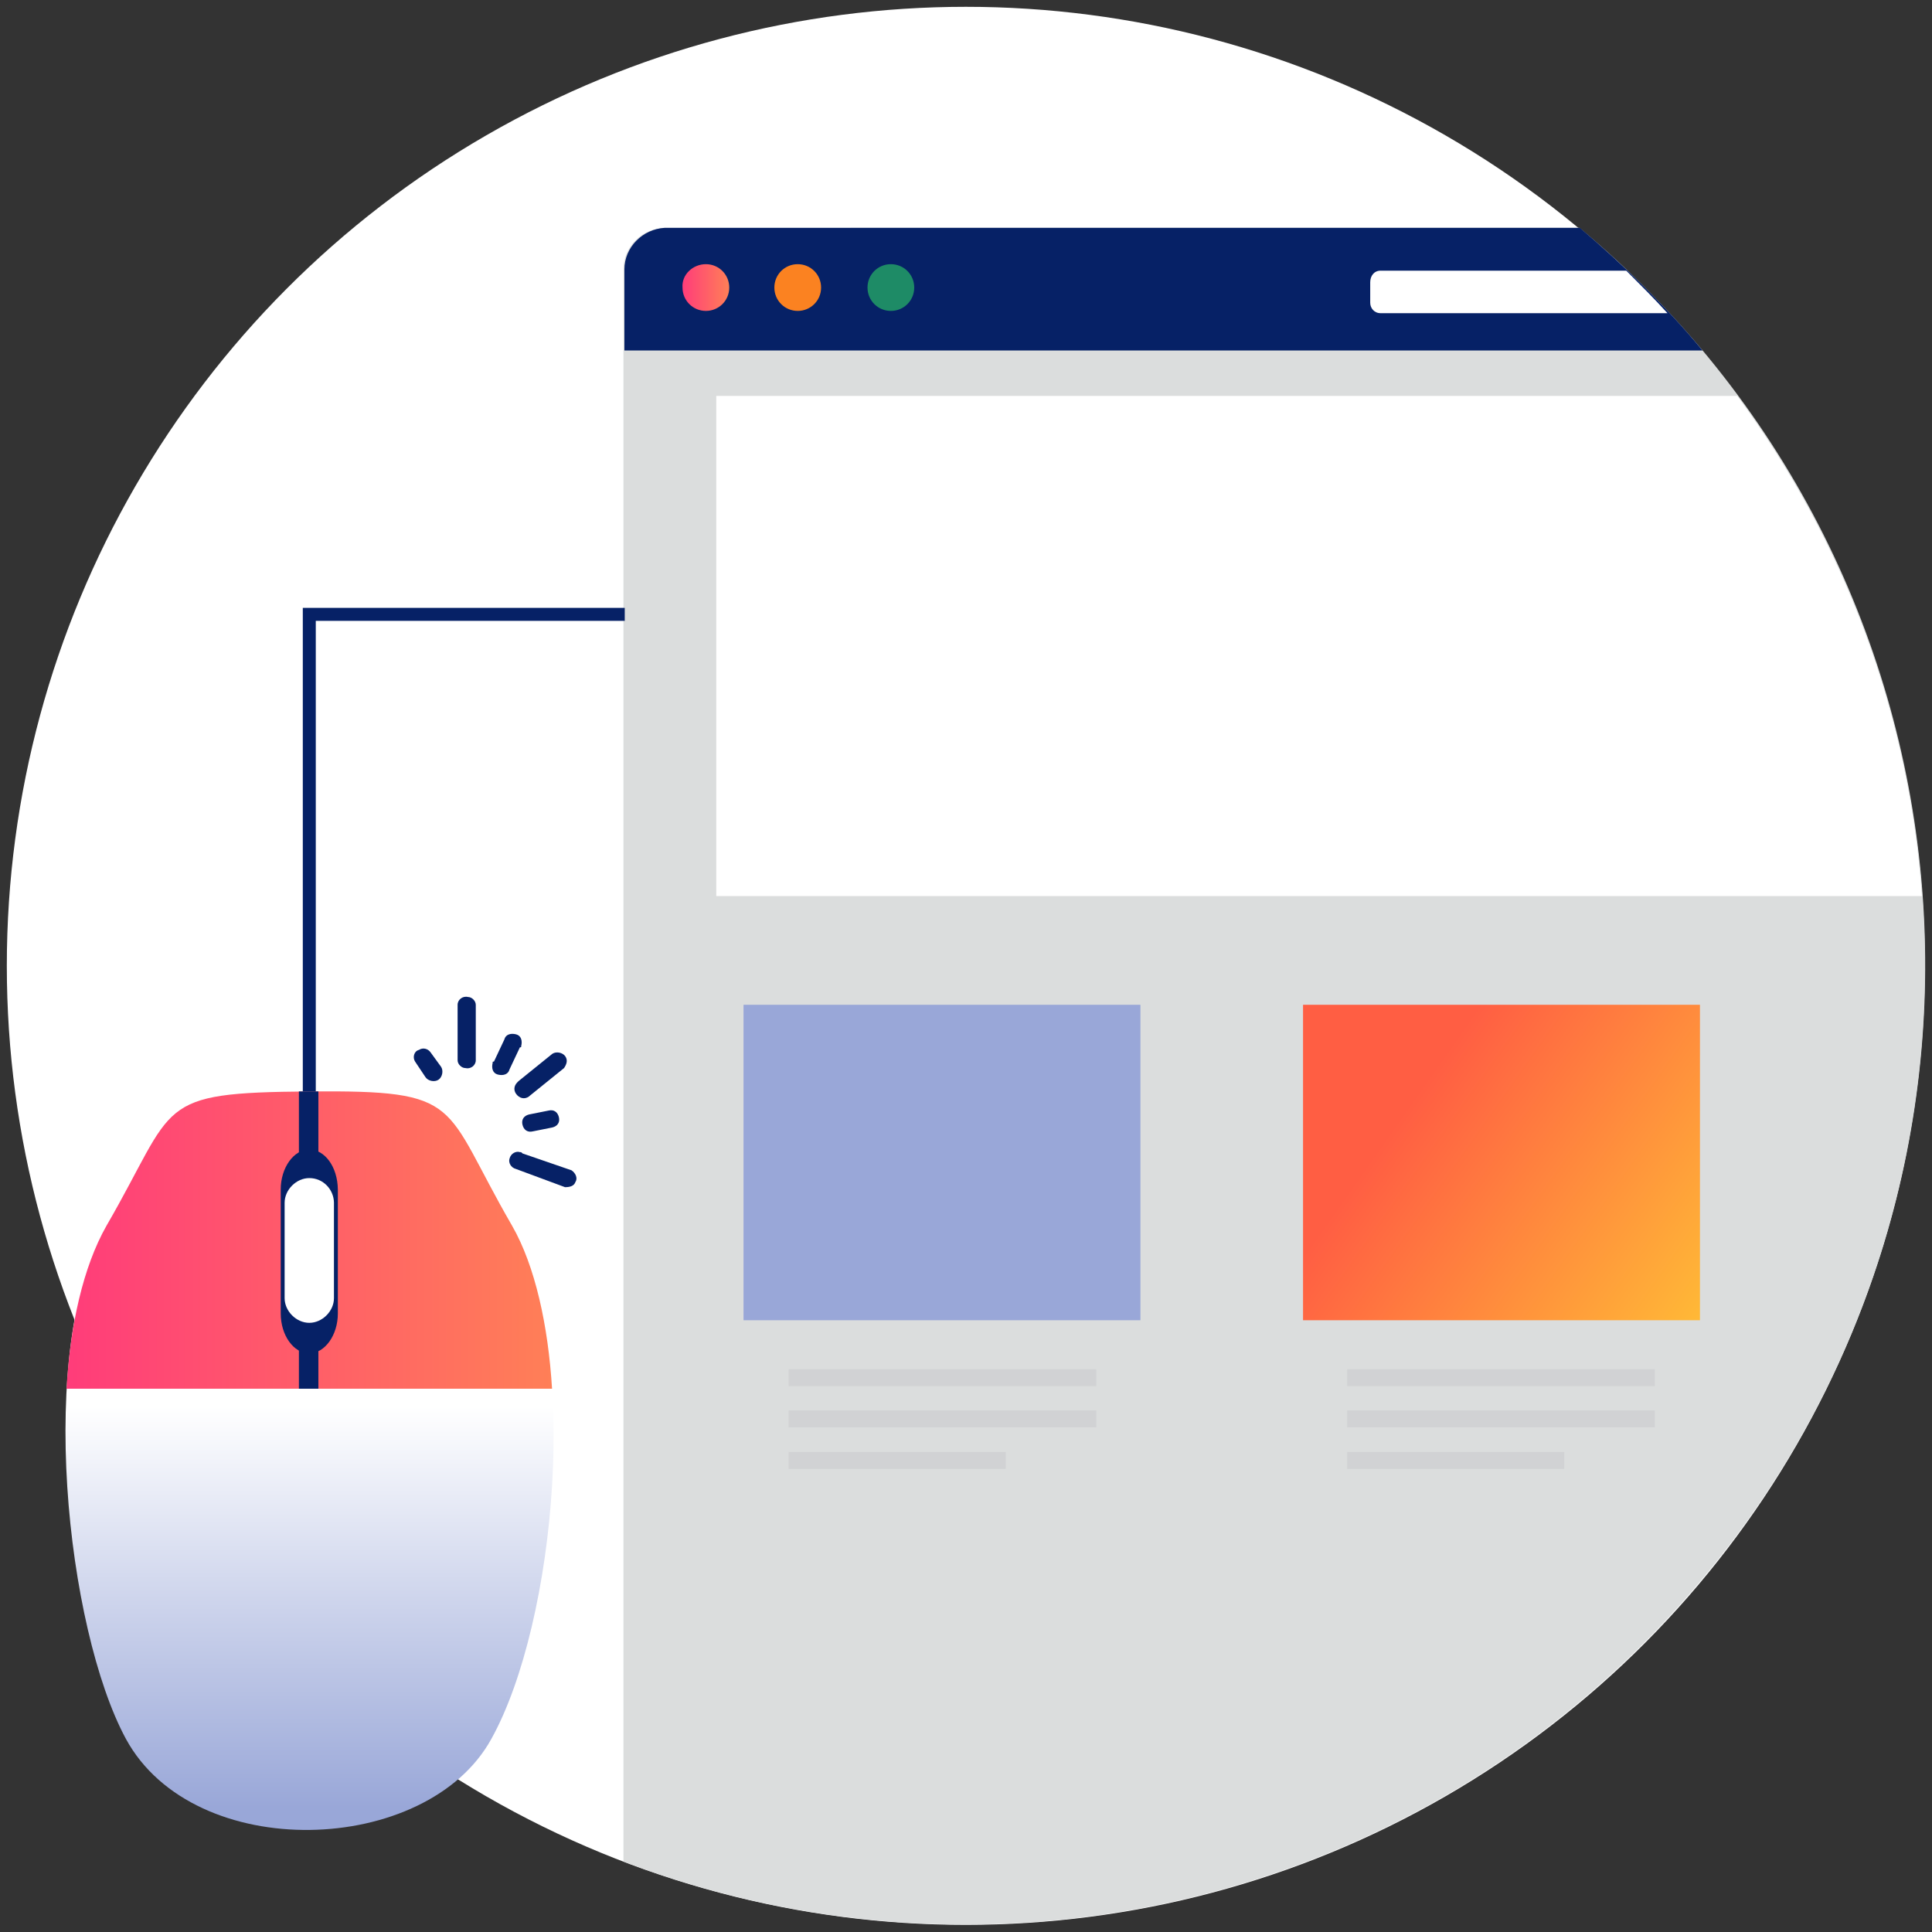 <?xml version="1.0" encoding="utf-8"?>
<!-- Generator: Adobe Illustrator 25.0.0, SVG Export Plug-In . SVG Version: 6.00 Build 0)  -->
<svg version="1.1" id="Calque_1" xmlns="http://www.w3.org/2000/svg" xmlns:xlink="http://www.w3.org/1999/xlink" x="0px" y="0px"
	 viewBox="0 0 595.3 595.3" style="enable-background:new 0 0 595.3 595.3;" xml:space="preserve">
<rect x="0" y="0" width="595.3" height="595.3" fill="#333333" stroke="none"/>
<style type="text/css">
	.st0{fill:#FFFFFF;}
	.st1{fill:#DBDDDD;}
	.st2{fill:#D1D2D4;}
	.st3{fill:#062166;}
	.st4{fill:url(#SVGID_1_);}
	.st5{fill:#FB8221;}
	.st6{fill:#1E8B66;}
	.st7{fill:url(#SVGID_2_);}
	.st8{fill:url(#SVGID_3_);}
	.st9{fill:#99A7D8;}
	.st10{fill:url(#SVGID_4_);}
</style>
<g>
	<circle class="st0" cx="297.6" cy="297.6" r="295.5"/>
	<path class="st1" d="M262.1,70.2h224.6C612.2,174.6,629.3,361,524.6,486.4c-80.8,97.2-214.3,132.2-332.5,87.2V83
		c0-6.8,5.6-12.7,12.7-12.7H262.1L262.1,70.2z"/>
	<path class="st2" d="M243,421.9h94.8v5.2H243V421.9z M243,447.4h66.9v5.2H243V447.4L243,447.4z M243,434.6h94.8v5.2H243V434.6z"/>
	<path class="st2" d="M415.1,421.9h94.8v5.2h-94.8V421.9z M415.1,447.4H482v5.2h-66.9V447.4z M415.1,434.6h94.8v5.2h-94.8V434.6z"/>
	<path class="st3" d="M204.8,70.2h282c13.5,11.5,26.3,23.9,37.8,37.8H192.4V83C192.4,76.2,198,70.6,204.8,70.2L204.8,70.2z"/>
	<path class="st0" d="M425.4,83.4h75.7c4.4,4.4,8.8,8.8,12.7,13.1h-88.4c-2,0-3.2-1.6-3.2-3.2V87C422.2,85,423.4,83.4,425.4,83.4
		L425.4,83.4z"/>
	
		<linearGradient id="SVGID_1_" gradientUnits="userSpaceOnUse" x1="210.119" y1="509.44" x2="224.615" y2="509.44" gradientTransform="matrix(1 0 0 -1 0 598)">
		<stop  offset="0" style="stop-color:#FF3C7A"/>
		<stop  offset="1" style="stop-color:#FF7F57"/>
	</linearGradient>
	<path class="st4" d="M217.5,81.4c4,0,7.2,3.2,7.2,7.2c0,4-3.2,7.2-7.2,7.2c-4,0-7.2-3.2-7.2-7.2C210,84.6,213.5,81.4,217.5,81.4
		L217.5,81.4z"/>
	<path class="st5" d="M245.8,81.4c4,0,7.2,3.2,7.2,7.2c0,4-3.2,7.2-7.2,7.2s-7.2-3.2-7.2-7.2C238.6,84.6,241.8,81.4,245.8,81.4
		L245.8,81.4z"/>
	<path class="st6" d="M274.5,81.4c4,0,7.2,3.2,7.2,7.2c0,4-3.2,7.2-7.2,7.2s-7.2-3.2-7.2-7.2C267.3,84.6,270.5,81.4,274.5,81.4
		L274.5,81.4z"/>
	<path class="st0" d="M220.7,122h314.6c33.1,45,53,98.4,56.9,154.1H220.7V122z"/>
	
		<linearGradient id="SVGID_2_" gradientUnits="userSpaceOnUse" x1="95.344" y1="164.665" x2="95.344" y2="40.974" gradientTransform="matrix(1 0 0 -1 0 598)">
		<stop  offset="0" style="stop-color:#FFFFFF"/>
		<stop  offset="1" style="stop-color:#99A7D8"/>
	</linearGradient>
	<path class="st7" d="M151.4,535.8c19.9-35.8,27.9-120.3,6.4-158.5s-14.3-41.8-62.5-41.4c-48.2,0.4-40.6,3.6-62.5,41.4
		s-12.3,124.7,6,158.5C59.8,574.4,131.5,572,151.4,535.8L151.4,535.8z"/>
	
		<linearGradient id="SVGID_3_" gradientUnits="userSpaceOnUse" x1="20.394" y1="215.944" x2="169.856" y2="215.944" gradientTransform="matrix(1 0 0 -1 0 598)">
		<stop  offset="0" style="stop-color:#FF3C7A"/>
		<stop  offset="1" style="stop-color:#FF7F57"/>
	</linearGradient>
	<path class="st8" d="M170.1,427.9c-1.2-19.5-5.2-37.8-12.3-50.2c-21.9-37.8-14.3-41.8-62.5-41.4s-40.6,3.6-62.5,41.4
		c-7.2,12.7-11.2,30.7-12.3,50.2H170.1z"/>
	<path class="st3" d="M92.1,336.3v91.6h6v-91.6H92.1z"/>
	<path class="st3" d="M95.3,354.2L95.3,354.2c-4.8,0-8.8,5.6-8.8,12.3v38.2c0,6.8,4,12.3,8.8,12.3l0,0c4.8,0,8.8-5.6,8.8-12.3v-38.2
		C104,359.4,100,354.2,95.3,354.2z"/>
	<path class="st0" d="M95.3,363L95.3,363c-4,0-7.6,3.6-7.6,7.6l0,0V400c0,4,3.6,7.6,7.6,7.6l0,0l0,0c4,0,7.6-3.6,7.6-7.6l0,0v-29.5
		C102.8,366.5,99.6,363,95.3,363L95.3,363z"/>
	<path class="st3" d="M157,329.5c-0.4,1.6-2,2-3.6,1.6c-1.6-0.4-2-2-1.6-3.6c0-0.4,0-0.4,0.4-0.4l3.2-6.8c0.4-1.6,2-2,3.6-1.6
		c1.6,0.4,2,2,1.6,3.6c0,0.4,0,0.4-0.4,0.4L157,329.5z M146.6,326.7c0,1.6-1.6,2.8-3.2,2.4c-1.2,0-2.4-1.2-2.4-2.4v-17.1
		c0-1.6,1.6-2.8,3.2-2.4c1.2,0,2.4,1.2,2.4,2.4V326.7z M135.9,328.7c0.8,1.2,0.4,3.2-0.8,4c-1.2,0.8-3.2,0.4-4-0.8l-3.2-4.8
		c-0.8-1.2-0.4-3.2,1.2-3.6c1.2-0.8,2.8-0.4,3.6,0.8L135.9,328.7z M159,360.2c-1.6-0.4-2.4-2-2-3.2c0.4-1.6,2-2.4,3.2-2
		c0.4,0,0.4,0,0.8,0.4l15.1,5.2c1.2,0.8,2,2.4,1.2,3.6c-0.4,1.2-1.6,1.6-3.2,1.6L159,360.2z M164.2,348.6c-1.6,0.4-2.8-0.4-3.2-2
		c-0.4-1.6,0.4-2.8,2-3.2l6-1.2c1.6-0.4,2.8,0.4,3.2,2c0.4,1.6-0.4,2.8-2,3.2L164.2,348.6z M163.4,337.5c-1.2,1.2-2.8,1.2-4,0
		c-1.2-1.2-1.2-2.8,0-4l0.4-0.4l10.4-8.4c1.2-0.8,3.2-0.4,4,0.8c0.8,1.2,0.4,2.4-0.4,3.6L163.4,337.5z"/>
	<path class="st3" d="M93.3,336.3V187.3h99.2v4H97.3v145H93.3z"/>
	<g>
		<path class="st9" d="M229.1,309.6h122.3v97.2H229.1V309.6z"/>
	</g>
	<g>
		
			<linearGradient id="SVGID_4_" gradientUnits="userSpaceOnUse" x1="435.183" y1="259.153" x2="529.597" y2="192.714" gradientTransform="matrix(1 0 0 -1 0 598)">
			<stop  offset="8.473900e-04" style="stop-color:#FF5E43"/>
			<stop  offset="1" style="stop-color:#FFBC36"/>
		</linearGradient>
		<path class="st10" d="M401.5,309.6h122.3v97.2H401.5V309.6z"/>
	</g>
</g>
</svg>
